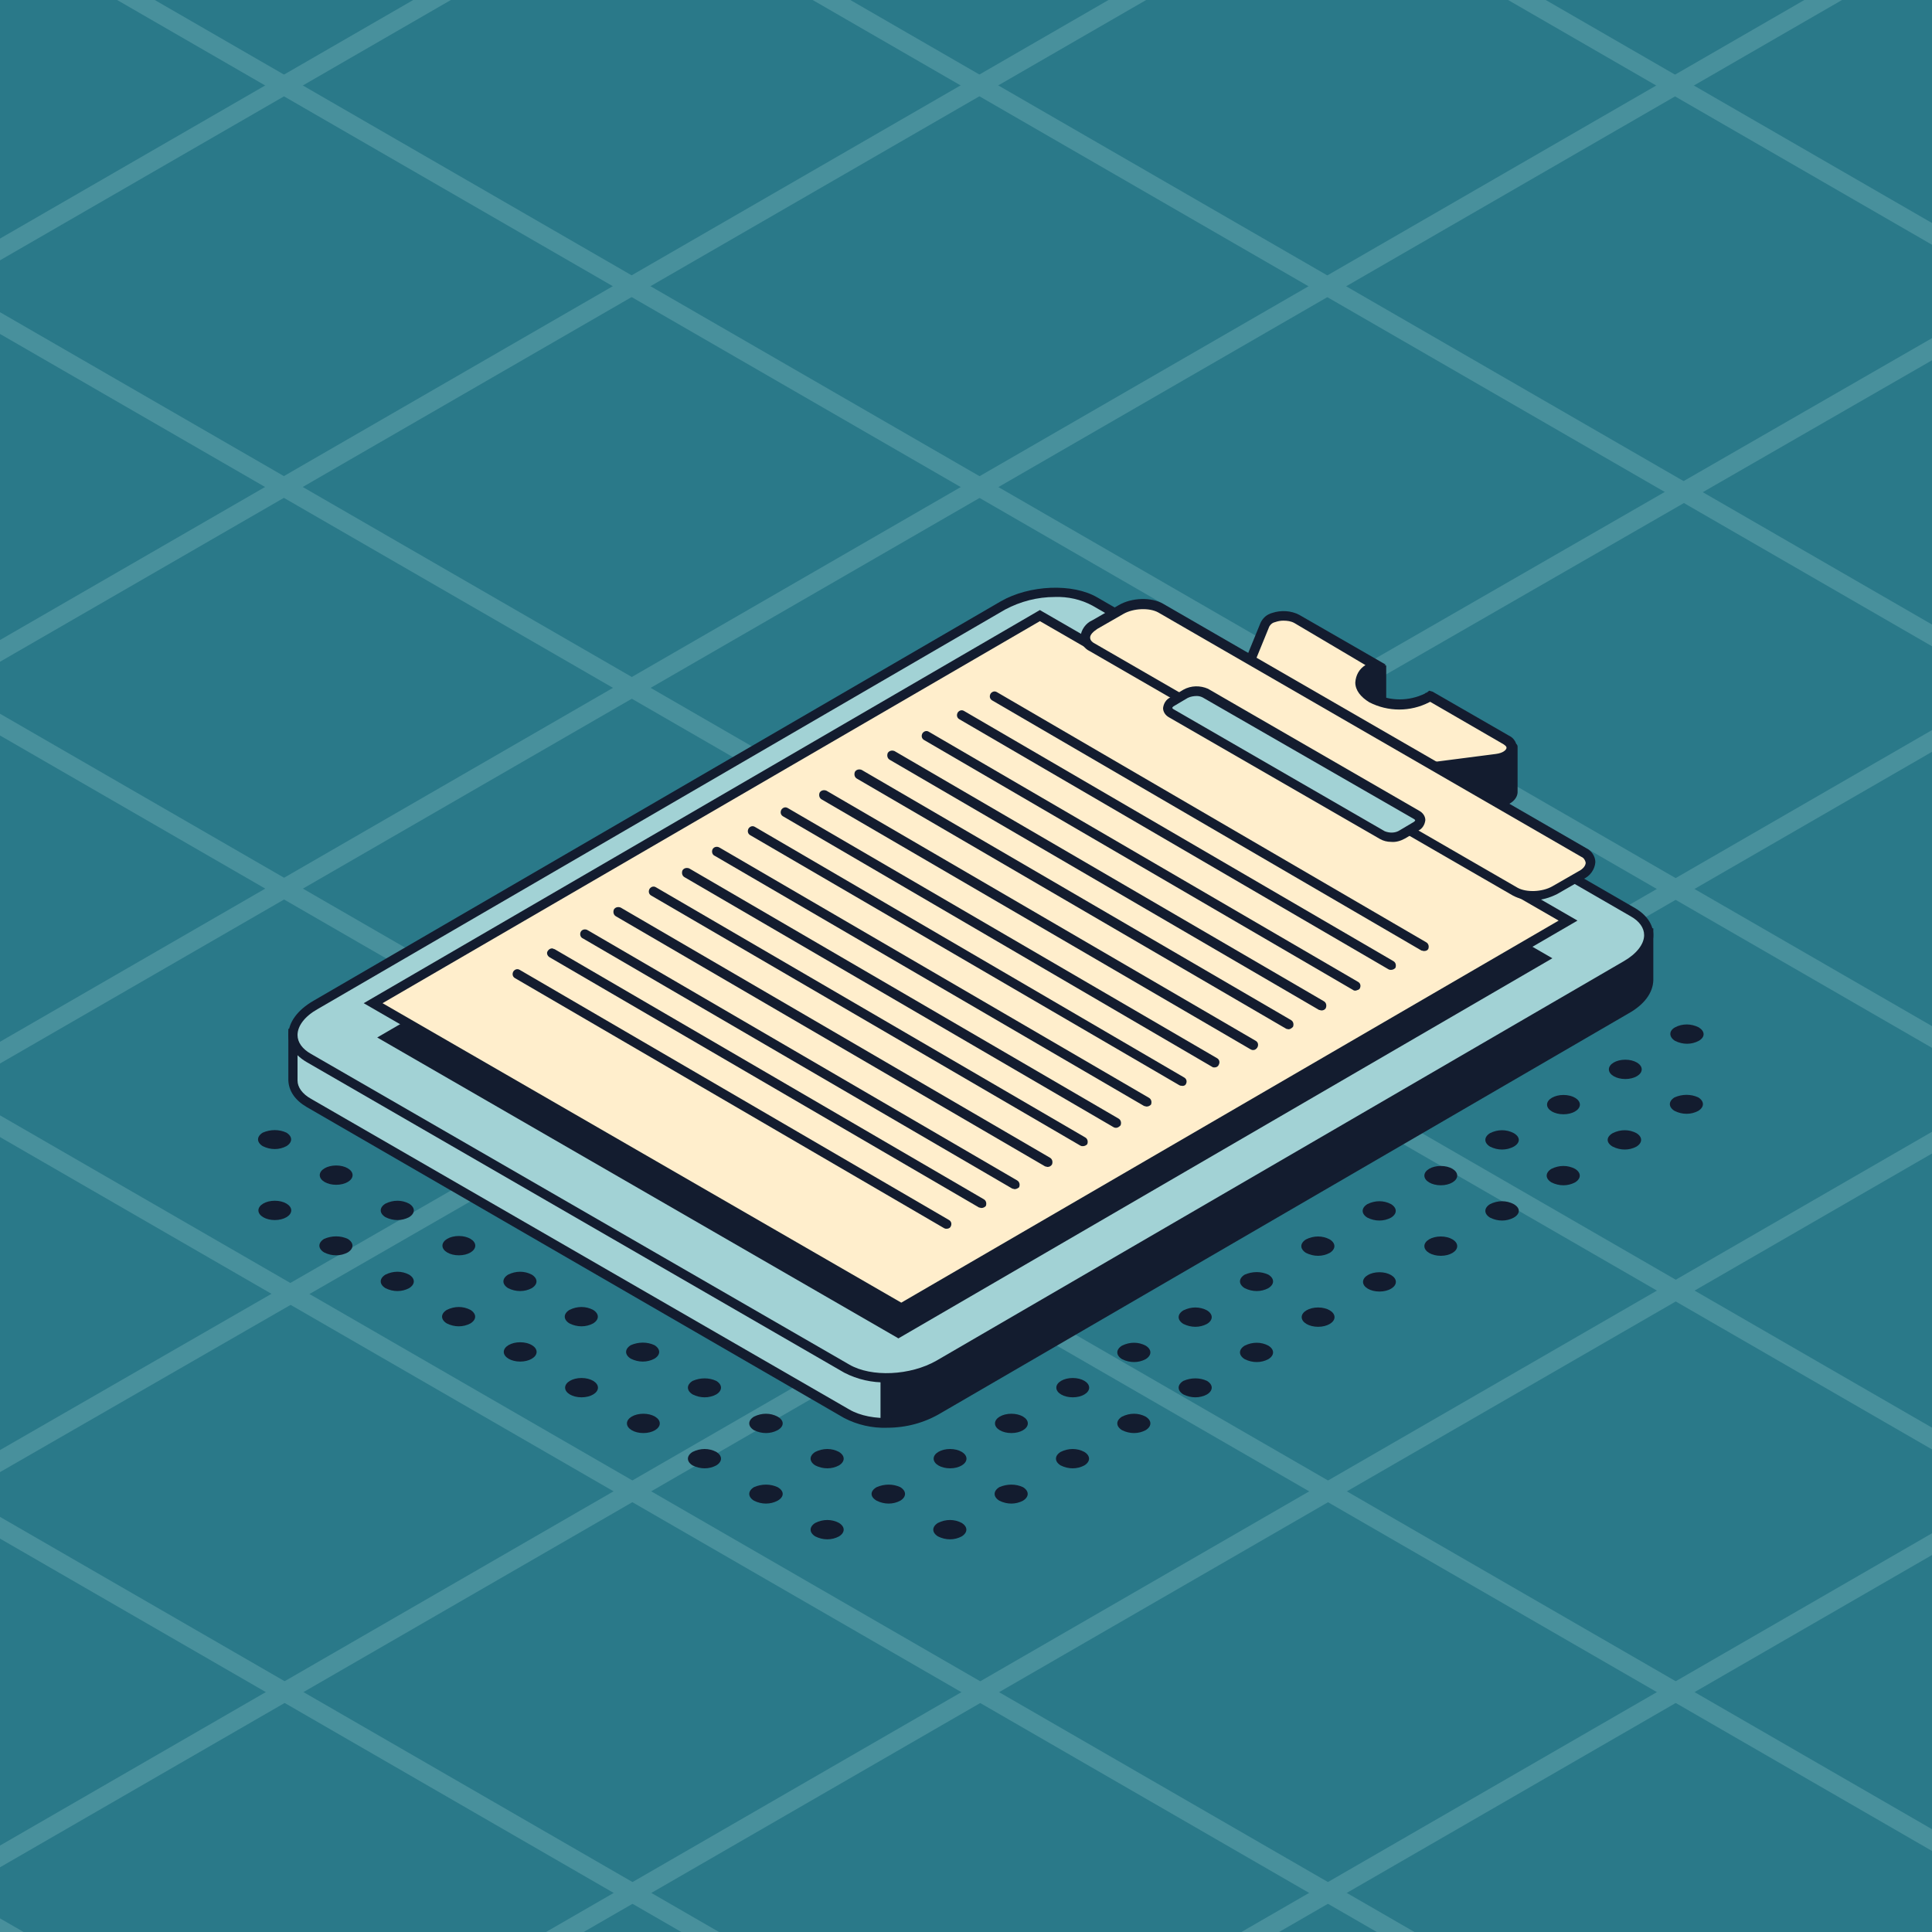 <?xml version="1.0" encoding="utf-8"?>
<!-- Generator: Adobe Illustrator 25.2.3, SVG Export Plug-In . SVG Version: 6.00 Build 0)  -->
<svg version="1.1" id="Layer_1" xmlns="http://www.w3.org/2000/svg" xmlns:xlink="http://www.w3.org/1999/xlink" x="0px" y="0px"
	 viewBox="0 0 400 400" style="enable-background:new 0 0 400 400;" xml:space="preserve">
<style type="text/css">
	.st0{fill:#2A7989;}
	.st1{opacity:0.25;}
	.st2{fill:#A2D2D5;}
	.st3{fill:#131C2F;}
	.st4{fill:#FFEECC;}
</style>
<rect id="background" x="-1" y="-0.3" class="st0" width="401.2" height="401.2"/>
<g class="st1">
	<polygon class="st2" points="203,518.9 -377,183.9 -372.4,182.2 204.1,515 	"/>
	<rect x="-15.1" y="-24.1" transform="matrix(0.5 -0.866 0.866 0.5 -273.904 142.976)" class="st2" width="3.9" height="665.6"/>
	<rect x="56.9" y="-65.7" transform="matrix(0.5 -0.866 0.866 0.5 -201.89 184.558)" class="st2" width="3.9" height="665.6"/>
	<rect x="128.9" y="-107.2" transform="matrix(0.5 -0.866 0.866 0.5 -129.891 226.117)" class="st2" width="3.9" height="665.6"/>
	<rect x="200.9" y="-148.8" transform="matrix(0.5 -0.866 0.866 0.5 -57.885 267.695)" class="st2" width="3.9" height="665.6"/>
	<rect x="272.9" y="-190.4" transform="matrix(0.5 -0.866 0.866 0.5 14.129 309.272)" class="st2" width="3.9" height="665.6"/>
	<rect x="344.9" y="-232" transform="matrix(0.5 -0.866 0.866 0.5 86.129 350.836)" class="st2" width="3.9" height="665.6"/>
	<rect x="416.9" y="-273.5" transform="matrix(0.5 -0.866 0.866 0.5 158.134 392.418)" class="st2" width="3.9" height="665.6"/>
	<polygon class="st2" points="778.1,185.8 201.7,-147 202.9,-150.9 782.8,184 	"/>
	<polygon class="st2" points="203,518.9 201.9,514.8 778.3,182.1 782.8,184 	"/>
	
		<rect x="86.3" y="306.6" transform="matrix(0.866 -0.5 0.5 0.866 -98.173 251.05)" class="st2" width="665.6" height="3.9"/>
	
		<rect x="14.3" y="265" transform="matrix(0.866 -0.5 0.5 0.866 -87.019 209.519)" class="st2" width="665.6" height="3.9"/>
	
		<rect x="-57.7" y="223.5" transform="matrix(0.866 -0.5 0.5 0.866 -75.888 167.845)" class="st2" width="665.6" height="3.9"/>
	<polygon class="st2" points="-531.4,610.6 -539.3,610.6 813.2,-167.8 813.2,-163.2 	"/>
	
		<rect x="-201.8" y="140.3" transform="matrix(0.866 -0.5 0.5 0.866 -53.612 84.638)" class="st2" width="665.6" height="3.9"/>
	
		<rect x="-273.8" y="98.7" transform="matrix(0.866 -0.5 0.5 0.866 -42.472 43.061)" class="st2" width="665.6" height="3.9"/>
	
		<rect x="-345.8" y="57.2" transform="matrix(0.866 -0.5 0.5 0.866 -31.34 1.44)" class="st2" width="665.6" height="3.9"/>
	<polygon class="st2" points="-372.2,185.7 -377,183.9 202.9,-150.9 204.2,-147.1 	"/>
</g>
<path class="st2" d="M341.3,197.7c0-0.1,0-0.1,0-0.2v-4.2h-2.7c-0.2-0.1-0.4-0.3-0.6-0.4l-111.4-64.3c-4.9-2.8-13.4-2.5-19,0.8
	L65.3,212.1c-0.9,0.5-1.8,1.1-2.5,1.9h-2.1v9.7c0,1.8,1.1,3.4,3.3,4.7l111.4,64.3c4.9,2.8,13.4,2.5,19.1-0.8l142.3-82.7
	c3-1.7,4.5-3.9,4.6-6L341.3,197.7L341.3,197.7z"/>
<path class="st3" d="M341.3,203.1v-5.5c0-0.1,0-0.1,0-0.2v-4.2h-2.7c-0.2-0.1-0.4-0.3-0.6-0.4L296.7,169c-2.1,0-4.3,0.2-6.4,0.6
	c-5.9,1.9-100.6,57-102.5,65.4s-5.5,50.2-5.5,50.2v9.3c4.2,0.3,8.3-0.7,12-2.6l142.3-82.7C339.7,207.4,341.2,205.2,341.3,203.1z"/>
<path class="st3" d="M183.6,295.6c-3,0.1-6.1-0.6-8.8-2L63.5,229.2c-2.4-1.4-3.7-3.3-3.8-5.5v-10.7h2.7c0.8-0.7,1.6-1.3,2.4-1.8
	l142.3-82.7c5.9-3.4,14.9-3.8,20-0.8l111.4,64.3l0.4,0.2h3.4v10.8c-0.1,2.6-1.9,5-5.1,6.8l-142.3,82.7
	C191.4,294.6,187.6,295.6,183.6,295.6z M61.6,215v8.7c0,1.4,1,2.8,2.8,3.8l111.4,64.3c4.6,2.7,12.7,2.3,18.1-0.8l142.3-82.7
	c2.5-1.5,4.1-3.4,4.1-5.2v-8.8h-2l-0.2-0.2l-0.5-0.3l-111.4-64.3c-4.6-2.7-12.7-2.3-18.1,0.8L65.8,213c-0.8,0.5-1.6,1.1-2.3,1.7
	l-0.3,0.3L61.6,215z"/>
<path class="st2" d="M175.4,283.3L64,219c-4.9-2.8-4.3-7.7,1.4-11l142.3-82.7c5.6-3.3,14.2-3.6,19-0.8l111.4,64.3
	c4.9,2.8,4.3,7.7-1.4,11l-142.3,82.7C188.8,285.8,180.2,286.2,175.4,283.3z"/>
<path class="st3" d="M183.6,286.2c-3,0.1-6.1-0.6-8.8-2L63.5,219.9c-2.4-1.4-3.8-3.4-3.8-5.6c0-2.6,1.9-5.2,5.2-7.1l142.3-82.7
	c5.9-3.4,14.9-3.8,20-0.8L338.5,188c2.4,1.4,3.8,3.4,3.8,5.6c0,2.6-1.9,5.2-5.1,7.1l-142.3,82.7
	C191.4,285.3,187.6,286.2,183.6,286.2z M218.4,123.6c-3.6,0-7.1,0.9-10.3,2.6L65.8,208.9c-2.7,1.5-4.2,3.5-4.2,5.4
	c0,1.5,1,2.9,2.8,3.9l111.4,64.3c4.6,2.7,12.7,2.3,18.1-0.8L336.2,199c2.6-1.5,4.2-3.5,4.2-5.4c0-1.5-1-2.9-2.8-3.9l-111.4-64.3
	C223.8,124.1,221.1,123.5,218.4,123.6L218.4,123.6z"/>
<path class="st3" d="M186,277.1l-0.5-0.3l-107.4-62l135.4-78.7l0.5,0.3l107.4,62L186,277.1z"/>
<polygon class="st4" points="186.6,270.8 77.2,207.7 215.3,127.4 324.6,190.6 "/>
<path class="st3" d="M186.6,272l-0.5-0.3l-110.8-64l140-81.4l0.5,0.3l110.8,64L186.6,272z M79.2,207.7l107.4,62l136.1-79.1
	l-107.4-62L79.2,207.7z"/>
<path class="st3" d="M307.2,153.8l0,0.4l-11.1-6.4c-0.2,0.2-0.4,0.3-0.6,0.4c-3.1,1.8-5,4.7-8.1,2.9s-6.4-2.4-3.3-4.2
	c0.2-0.1,0.5-0.2,0.7-0.3l1-8.4l-4.3-1.5l-0.7,7.6l-12.3-12.3c-2.2-1.2-5.9-0.6-6.6,1.1l-1.6,3.8l-1.4-0.1v9.3l0,0
	c0.1,0.6,0.5,1.2,1.1,1.5l33.9,19.6c1.1,0.6,2.4,0.8,3.6,0.6l12.4-1.6c2-0.2,3.1-1.3,3-2.3v-9L307.2,153.8z"/>
<path class="st3" d="M296.7,168.6c-1.1,0-2.3-0.3-3.3-0.8l-33.8-19.5c-0.4-0.3-0.8-0.6-1.1-1l-0.5,0.2v-11.9l1.8,0.2l1.3-3.1
	c0.5-1,1.3-1.7,2.4-2c1.8-0.6,3.9-0.5,5.6,0.4l0.2,0.2l10.8,10.9l0.6-6.6l6.3,2.2v10.4l-1.7-0.6c-0.2,0.1-0.4,0.2-0.6,0.3
	c-0.2,0.1-0.5,0.3-0.7,0.4c0.6,0.4,1.2,0.7,1.8,1c0.7,0.3,1.4,0.7,2.1,1.1c1.7,1,2.7,0.3,4.8-1.3c0.8-0.6,1.6-1.1,2.4-1.6
	c0.1-0.1,0.2-0.2,0.4-0.2l0.5-0.4l0.7,0.2l10,5.8l6.9,1c0.3,0,0.6,0.3,0.6,0.7v9.2c0.1,1.6-1.5,3-3.9,3.3l-12.4,1.6
	C297.3,168.6,297,168.6,296.7,168.6z M259.9,145.8L259.9,145.8c0,0.2,0.3,0.5,0.6,0.7l33.8,19.5c0.9,0.5,2,0.6,3,0.5l12.4-1.6
	c1.5-0.2,2.2-0.9,2.2-1.3v-8.2l-3.9-0.6l-0.1,0.9l-11.9-6.9l-0.2,0.1c-0.8,0.5-1.5,1-2.2,1.5c-2,1.5-4,3.1-6.9,1.4
	c-0.7-0.4-1.4-0.7-2-1.1c-1.7-0.8-3-1.4-3-2.7c0-1,0.9-1.7,1.8-2.2c0.1,0,1.3,0.8,1.4,0.7v-7.6l-2.6-1.2l-0.8,8.5l-13.7-13.7
	c-1.2-0.5-2.6-0.6-3.9-0.2c-0.5,0.1-0.9,0.4-1.2,0.9l-1.9,4.5l-1.1-0.1L259.9,145.8z"/>
<path class="st4" d="M311.8,153.2l-15.8-9.1c-0.2,0.2-0.4,0.3-0.6,0.4c-3.6,1.8-7.8,1.8-11.4,0c-3.1-1.8-3.1-4.8,0-6.6
	c0.2-0.1,0.5-0.2,0.7-0.3l-16.3-9.4c-2.2-1.2-5.9-0.7-6.6,1.1l-2.9,7.1c-0.3,0.8,0.1,1.6,1,2.1l33.9,19.6c1.1,0.6,2.4,0.8,3.6,0.6
	l12.4-1.6C312.9,156.6,314,154.4,311.8,153.2z"/>
<path class="st3" d="M296.7,159.6c-1.1,0-2.3-0.3-3.3-0.8l-33.8-19.5c-1.3-0.6-1.9-2-1.5-3.3l2.9-7.1c0.5-1,1.3-1.7,2.4-2
	c1.8-0.6,3.9-0.5,5.6,0.4l17.9,10.3l-1.7,0.8c-0.2,0.1-0.4,0.2-0.6,0.3c-1.3,0.4-2.1,1.7-1.8,3.1c0.2,0.9,0.9,1.6,1.8,1.8
	c3.3,1.6,7.1,1.6,10.4,0c0.1-0.1,0.2-0.2,0.4-0.2l0.5-0.4l0.7,0.2l15.8,9.1c1.1,0.5,1.8,1.7,1.6,2.9c-0.3,1.4-1.8,2.5-3.9,2.7
	l-12.4,1.6C297.3,159.6,297,159.6,296.7,159.6z M265.7,128.5c-0.6,0-1.1,0.1-1.7,0.3c-0.5,0.1-0.9,0.4-1.2,0.9l-2.9,7.1
	c-0.2,0.4,0.4,0.8,0.6,0.9l33.8,19.5c0.9,0.5,2,0.6,3,0.5l12.4-1.6c1.5-0.2,2.1-0.8,2.2-1.2s-0.5-0.7-0.6-0.8l-15.2-8.8l-0.2,0.1
	c-3.9,2-8.5,2-12.4,0c-1.8-1.1-2.9-2.5-2.9-4.1c0.1-1.5,0.8-2.8,2.1-3.6L268,129C267.3,128.6,266.5,128.5,265.7,128.5z"/>
<path class="st4" d="M313.7,184.6L226.1,134c-2.1-1.2-1.8-3.3,0.6-4.8l5.4-3.1c2.4-1.4,6.1-1.6,8.2-0.3l87.6,50.6
	c2.1,1.2,1.8,3.3-0.6,4.7l-5.4,3.1C319.5,185.7,315.8,185.8,313.7,184.6z"/>
<path class="st3" d="M317.3,186.4c-1.4,0-2.8-0.3-4.1-1l-87.6-50.6c-1.1-0.5-1.9-1.7-1.9-2.9c0.1-1.5,1.1-2.9,2.5-3.5l5.4-3.1
	c2.7-1.6,6.8-1.7,9.2-0.3l87.6,50.6c1.1,0.5,1.9,1.7,1.9,2.9c-0.1,1.5-1.1,2.9-2.5,3.5l-5.4,3.1
	C320.8,185.9,319.1,186.4,317.3,186.4z M314.2,183.8c1.8,1,5.1,0.9,7.2-0.3l5.4-3.1c1-0.5,1.5-1.2,1.5-1.8c-0.1-0.5-0.4-1-0.9-1.2
	l-87.6-50.6c-1.8-1-5.1-0.9-7.2,0.3l-5.4,3.1c-0.9,0.6-1.5,1.2-1.5,1.8s0.5,1,0.9,1.2L314.2,183.8z"/>
<path class="st2" d="M286.2,172.9l-43.8-25.3c-1-0.6-0.9-1.7,0.3-2.4l2.7-1.6c1.3-0.7,2.8-0.8,4.1-0.2l43.8,25.3
	c1,0.6,0.9,1.7-0.3,2.4l-2.7,1.6C289.1,173.5,287.6,173.5,286.2,172.9z"/>
<path class="st3" d="M288,174.3c-0.8,0-1.6-0.2-2.3-0.6L242,148.5c-0.7-0.4-1.2-1.1-1.2-1.9c0.1-0.9,0.6-1.8,1.5-2.2l2.7-1.6
	c1.6-0.9,3.5-0.9,5.1-0.2l43.8,25.3c0.7,0.4,1.2,1.1,1.2,1.9c-0.1,0.9-0.6,1.8-1.5,2.2l-2.7,1.6C290,174.1,289,174.4,288,174.3z
	 M247.8,144.1c-0.6,0-1.3,0.1-1.9,0.4l-2.7,1.6c-0.4,0.2-0.5,0.4-0.5,0.5c0.1,0.1,0.1,0.1,0.2,0.2l43.8,25.3c1,0.4,2.2,0.4,3.1-0.2
	l2.7-1.6c0.4-0.2,0.5-0.4,0.5-0.5c-0.1-0.1-0.1-0.1-0.2-0.2L249,144.4C248.6,144.2,248.2,144.1,247.8,144.1L247.8,144.1z"/>
<path class="st3" d="M199.1,315.3c1.3,0.8,1.3,2,0,2.8c-1.5,0.8-3.3,0.8-4.9,0c-1.3-0.8-1.3-2,0-2.8
	C195.8,314.5,197.6,314.5,199.1,315.3z"/>
<path class="st3" d="M211.8,307.9c1.3,0.8,1.3,2,0,2.8c-1.5,0.8-3.3,0.8-4.9,0c-1.3-0.8-1.3-2,0-2.8
	C208.5,307.2,210.3,307.2,211.8,307.9z"/>
<path class="st3" d="M224.5,300.6c1.3,0.8,1.3,2,0,2.8c-1.5,0.8-3.3,0.8-4.9,0c-1.3-0.8-1.3-2,0-2.8
	C221.2,299.8,223,299.8,224.5,300.6z"/>
<path class="st3" d="M237.2,293.3c1.3,0.8,1.3,2,0,2.8c-1.5,0.8-3.3,0.8-4.9,0c-1.3-0.8-1.3-2,0-2.8
	C233.9,292.5,235.7,292.5,237.2,293.3z"/>
<path class="st3" d="M249.9,285.9c1.3,0.8,1.3,2,0,2.8c-1.5,0.8-3.3,0.8-4.9,0c-1.3-0.8-1.3-2,0-2.8
	C246.6,285.2,248.4,285.2,249.9,285.9z"/>
<path class="st3" d="M262.6,278.6c1.3,0.8,1.3,2,0,2.8c-1.5,0.8-3.3,0.8-4.9,0c-1.3-0.8-1.3-2,0-2.8
	C259.3,277.8,261.1,277.8,262.6,278.6z"/>
<ellipse class="st3" cx="272.9" cy="272.7" rx="3.4" ry="2"/>
<ellipse class="st3" cx="285.6" cy="265.4" rx="3.4" ry="2"/>
<ellipse class="st3" cx="298.3" cy="258" rx="3.4" ry="2"/>
<path class="st3" d="M313.4,249.3c1.4,0.8,1.4,2,0,2.8c-1.5,0.8-3.3,0.8-4.9,0c-1.3-0.8-1.3-2,0-2.8
	C310.1,248.5,311.9,248.5,313.4,249.3z"/>
<path class="st3" d="M326.1,242c1.3,0.8,1.3,2,0,2.8c-1.5,0.8-3.3,0.8-4.9,0c-1.3-0.8-1.3-2,0-2.8
	C322.8,241.2,324.6,241.2,326.1,242z"/>
<path class="st3" d="M338.8,234.6c1.3,0.8,1.3,2,0,2.8c-1.5,0.8-3.3,0.8-4.9,0c-1.4-0.8-1.4-2,0-2.8
	C335.5,233.8,337.3,233.8,338.8,234.6z"/>
<path class="st3" d="M173.7,315.3c1.3,0.8,1.3,2,0,2.8c-1.5,0.8-3.3,0.8-4.9,0c-1.3-0.8-1.3-2,0-2.8
	C170.4,314.5,172.2,314.5,173.7,315.3z"/>
<path class="st3" d="M186.4,307.9c1.3,0.8,1.3,2,0,2.8c-1.5,0.8-3.3,0.8-4.9,0c-1.4-0.8-1.4-2,0-2.8
	C183.1,307.2,184.9,307.2,186.4,307.9z"/>
<ellipse class="st3" cx="196.7" cy="302" rx="3.4" ry="2"/>
<ellipse class="st3" cx="209.4" cy="294.7" rx="3.4" ry="2"/>
<ellipse class="st3" cx="222.1" cy="287.3" rx="3.4" ry="2"/>
<path class="st3" d="M237.2,278.6c1.3,0.8,1.3,2,0,2.8c-1.5,0.8-3.3,0.8-4.9,0c-1.3-0.8-1.3-2,0-2.8
	C233.9,277.8,235.7,277.8,237.2,278.6z"/>
<path class="st3" d="M249.9,271.3c1.3,0.8,1.3,2,0,2.8c-1.5,0.8-3.3,0.8-4.9,0c-1.3-0.8-1.3-2,0-2.8
	C246.6,270.5,248.4,270.5,249.9,271.3z"/>
<path class="st3" d="M262.6,263.9c1.3,0.8,1.3,2,0,2.8c-1.5,0.8-3.3,0.8-4.9,0c-1.3-0.8-1.3-2,0-2.8
	C259.3,263.2,261.1,263.2,262.6,263.9z"/>
<path class="st3" d="M275.3,256.6c1.3,0.8,1.3,2,0,2.8c-1.5,0.8-3.3,0.8-4.9,0c-1.3-0.8-1.3-2,0-2.8
	C272,255.8,273.8,255.8,275.3,256.6z"/>
<path class="st3" d="M288,249.3c1.3,0.8,1.3,2,0,2.8c-1.5,0.8-3.3,0.8-4.9,0c-1.3-0.8-1.3-2,0-2.8
	C284.7,248.5,286.5,248.5,288,249.3z"/>
<ellipse class="st3" cx="298.3" cy="243.4" rx="3.4" ry="2"/>
<path class="st3" d="M313.4,234.6c1.4,0.8,1.4,2,0,2.8c-1.5,0.8-3.3,0.8-4.9,0c-1.3-0.8-1.3-2,0-2.8
	C310.1,233.8,311.9,233.8,313.4,234.6z"/>
<ellipse class="st3" cx="323.7" cy="228.7" rx="3.4" ry="2"/>
<path class="st3" d="M161,307.9c1.4,0.8,1.4,2,0,2.8c-1.5,0.8-3.3,0.8-4.9,0c-1.3-0.8-1.3-2,0-2.8
	C157.7,307.2,159.5,307.2,161,307.9z"/>
<path class="st3" d="M173.7,300.6c1.3,0.8,1.3,2,0,2.8c-1.5,0.8-3.3,0.8-4.9,0c-1.3-0.8-1.3-2,0-2.8
	C170.4,299.8,172.2,299.8,173.7,300.6z"/>
<path class="st3" d="M148.3,300.6c1.3,0.8,1.3,2,0,2.8c-1.5,0.8-3.3,0.8-4.9,0c-1.3-0.8-1.3-2,0-2.8
	C145,299.8,146.8,299.8,148.3,300.6z"/>
<path class="st3" d="M161,293.3c1.4,0.8,1.4,2,0,2.8c-1.5,0.8-3.3,0.8-4.9,0c-1.3-0.8-1.3-2,0-2.8
	C157.7,292.5,159.5,292.5,161,293.3z"/>
<ellipse class="st3" cx="133.2" cy="294.7" rx="3.4" ry="2"/>
<path class="st3" d="M148.3,285.9c1.3,0.8,1.3,2,0,2.8c-1.5,0.8-3.3,0.8-4.9,0c-1.3-0.8-1.3-2,0-2.8
	C145,285.2,146.8,285.2,148.3,285.9z"/>
<ellipse class="st3" cx="120.4" cy="287.3" rx="3.4" ry="2"/>
<path class="st3" d="M135.5,278.5c1.3,0.8,1.3,2,0,2.8c-1.5,0.8-3.3,0.8-4.9,0c-1.3-0.8-1.3-2,0-2.8
	C132.2,277.8,134,277.8,135.5,278.5z"/>
<ellipse class="st3" cx="107.7" cy="279.9" rx="3.4" ry="2"/>
<path class="st3" d="M122.8,271.2c1.3,0.8,1.3,2,0,2.8c-1.5,0.8-3.3,0.8-4.9,0c-1.3-0.8-1.3-2,0-2.8
	C119.5,270.4,121.3,270.4,122.8,271.2z"/>
<path class="st3" d="M97.4,271.2c1.3,0.8,1.3,2,0,2.8c-1.5,0.8-3.3,0.8-4.9,0c-1.3-0.8-1.3-2,0-2.8
	C94.1,270.4,95.9,270.4,97.4,271.2z"/>
<path class="st3" d="M110.1,263.9c1.3,0.8,1.3,2,0,2.8c-1.5,0.8-3.3,0.8-4.9,0c-1.3-0.8-1.3-2,0-2.8
	C106.8,263.1,108.6,263.1,110.1,263.9z"/>
<path class="st3" d="M84.7,263.9c1.3,0.8,1.3,2,0,2.8c-1.5,0.8-3.3,0.8-4.9,0c-1.3-0.8-1.3-2,0-2.8
	C81.4,263.1,83.2,263.1,84.7,263.9z"/>
<ellipse class="st3" cx="95" cy="257.9" rx="3.4" ry="2"/>
<path class="st3" d="M72,256.5c1.3,0.8,1.3,2,0,2.8c-1.5,0.8-3.3,0.8-4.9,0c-1.3-0.8-1.3-2,0-2.8C68.7,255.8,70.5,255.8,72,256.5z"
	/>
<path class="st3" d="M84.7,249.2c1.3,0.8,1.3,2,0,2.8c-1.5,0.8-3.3,0.8-4.9,0c-1.3-0.8-1.3-2,0-2.8
	C81.4,248.4,83.2,248.4,84.7,249.2z"/>
<ellipse class="st3" cx="56.9" cy="250.6" rx="3.4" ry="2"/>
<ellipse class="st3" cx="69.6" cy="243.3" rx="3.4" ry="2"/>
<path class="st3" d="M59.3,234.5c1.3,0.8,1.3,2,0,2.8c-1.5,0.8-3.3,0.8-4.9,0c-1.3-0.8-1.3-2,0-2.8C56,233.8,57.8,233.8,59.3,234.5z
	"/>
<ellipse class="st3" cx="336.5" cy="221.4" rx="3.4" ry="2"/>
<path class="st3" d="M351.6,227.2c1.3,0.8,1.3,2,0,2.8c-1.5,0.8-3.3,0.8-4.9,0c-1.3-0.8-1.3-2,0-2.8
	C348.3,226.5,350.1,226.5,351.6,227.2z"/>
<path class="st3" d="M346.8,212.7c1.5-0.8,3.3-0.8,4.9,0c1.3,0.8,1.4,2,0,2.8c-1.5,0.8-3.3,0.8-4.9,0
	C345.5,214.7,345.5,213.4,346.8,212.7z"/>
<path class="st3" d="M294.8,196.9c-0.2,0-0.3-0.1-0.5-0.1L205.4,145c-0.5-0.3-0.6-0.9-0.3-1.4c0.3-0.4,0.8-0.6,1.3-0.3l88.9,51.8
	c0.5,0.3,0.6,0.9,0.4,1.4C295.5,196.8,295.2,196.9,294.8,196.9L294.8,196.9z"/>
<path class="st3" d="M288,200.8c-0.2,0-0.3,0-0.5-0.1l-88.9-51.8c-0.5-0.3-0.6-0.9-0.3-1.4c0.3-0.4,0.8-0.6,1.3-0.3l88.9,51.8
	c0.5,0.3,0.6,0.9,0.4,1.4c0,0,0,0,0,0C288.7,200.6,288.4,200.8,288,200.8z"/>
<path class="st3" d="M280.7,205.1c-0.2,0-0.4,0-0.5-0.1l-88.9-51.8c-0.5-0.3-0.6-0.9-0.3-1.4c0.3-0.4,0.8-0.6,1.3-0.3l88.9,51.8
	c0.5,0.3,0.6,0.9,0.3,1.4C281.4,204.9,281,205,280.7,205.1L280.7,205.1z"/>
<path class="st3" d="M273.6,209.2c-0.2,0-0.3-0.1-0.5-0.1l-88.9-51.8c-0.5-0.3-0.6-0.9-0.4-1.4c0.3-0.5,0.9-0.6,1.4-0.4c0,0,0,0,0,0
	l88.9,51.8c0.5,0.3,0.6,0.9,0.4,1.4C274.3,209.1,273.9,209.2,273.6,209.2L273.6,209.2z"/>
<path class="st3" d="M266.8,213.1c-0.2,0-0.4-0.1-0.5-0.1l-88.9-51.8c-0.5-0.3-0.6-0.9-0.4-1.4c0,0,0,0,0,0c0.3-0.5,0.9-0.6,1.4-0.4
	c0,0,0,0,0,0l88.9,51.8c0.5,0.3,0.6,0.9,0.4,1.4C267.4,212.9,267.1,213.1,266.8,213.1z"/>
<path class="st3" d="M259.5,217.4c-0.2,0-0.3,0-0.5-0.1l-88.9-51.8c-0.5-0.3-0.6-0.9-0.4-1.4c0,0,0,0,0,0c0.3-0.5,0.9-0.6,1.4-0.4
	c0,0,0,0,0,0l88.9,51.8c0.5,0.3,0.6,0.9,0.3,1.4C260.1,217.2,259.8,217.4,259.5,217.4z"/>
<path class="st3" d="M251.5,221c-0.2,0-0.4,0-0.5-0.1L162.1,169c-0.5-0.3-0.6-0.9-0.3-1.4c0.3-0.4,0.8-0.6,1.3-0.3l88.9,51.8
	c0.5,0.3,0.6,0.9,0.3,1.4C252.2,220.8,251.8,221,251.5,221L251.5,221z"/>
<path class="st3" d="M244.7,224.8c-0.2,0-0.3,0-0.5-0.1l-88.9-51.8c-0.5-0.3-0.6-0.9-0.3-1.4c0.3-0.4,0.8-0.6,1.3-0.3l88.9,51.9
	c0.5,0.3,0.6,0.9,0.3,1.4C245.4,224.7,245,224.9,244.7,224.8L244.7,224.8z"/>
<path class="st3" d="M237.4,229.1c-0.2,0-0.3-0.1-0.5-0.1L148,177.2c-0.5-0.2-0.7-0.8-0.5-1.3c0.2-0.5,0.8-0.7,1.3-0.5
	c0.1,0,0.1,0.1,0.2,0.1l88.9,51.8c0.5,0.3,0.6,0.9,0.4,1.4C238.1,228.9,237.8,229.1,237.4,229.1L237.4,229.1z"/>
<path class="st3" d="M231.1,233.5c-0.2,0-0.3,0-0.5-0.1l-88.9-51.8c-0.5-0.3-0.6-0.9-0.4-1.4c0,0,0,0,0,0c0.3-0.5,0.9-0.6,1.4-0.4
	l88.9,51.8c0.5,0.3,0.6,0.9,0.4,1.4c0,0,0,0,0,0C231.7,233.3,231.4,233.5,231.1,233.5z"/>
<path class="st3" d="M224.2,237.3c-0.2,0-0.3,0-0.5-0.1l-88.9-51.8c-0.5-0.3-0.6-0.9-0.3-1.4c0.3-0.4,0.8-0.6,1.3-0.3l88.9,51.8
	c0.5,0.3,0.6,0.9,0.4,1.4c0,0,0,0,0,0C224.9,237.1,224.6,237.3,224.2,237.3z"/>
<path class="st3" d="M216.9,241.6c-0.2,0-0.3-0.1-0.5-0.1l-88.9-51.8c-0.5-0.3-0.6-0.9-0.4-1.4c0.3-0.5,0.9-0.6,1.4-0.4c0,0,0,0,0,0
	l88.9,51.8c0.5,0.3,0.6,0.9,0.4,1.4C217.6,241.4,217.3,241.6,216.9,241.6z"/>
<path class="st3" d="M210.1,246.2c-0.2,0-0.3-0.1-0.5-0.1l-88.9-51.8c-0.5-0.2-0.7-0.8-0.5-1.3c0.2-0.5,0.8-0.7,1.3-0.5
	c0.1,0,0.1,0.1,0.2,0.1l88.9,51.8c0.5,0.3,0.6,0.9,0.4,1.4C210.8,246,210.4,246.2,210.1,246.2L210.1,246.2z"/>
<path class="st3" d="M203.2,250.1c-0.2,0-0.3-0.1-0.5-0.1l-88.9-51.8c-0.5-0.3-0.7-0.9-0.4-1.3c0.3-0.5,0.9-0.7,1.3-0.4
	c0,0,0,0,0.1,0l88.9,51.8c0.5,0.3,0.6,0.9,0.4,1.4C203.9,249.9,203.6,250.1,203.2,250.1L203.2,250.1z"/>
<path class="st3" d="M196,254.4c-0.2,0-0.3,0-0.5-0.1l-88.9-51.8c-0.5-0.3-0.6-0.9-0.3-1.4c0.3-0.4,0.8-0.6,1.3-0.3l88.9,51.8
	c0.5,0.3,0.6,0.9,0.3,1.4C196.7,254.2,196.4,254.4,196,254.4L196,254.4z"/>
</svg>
